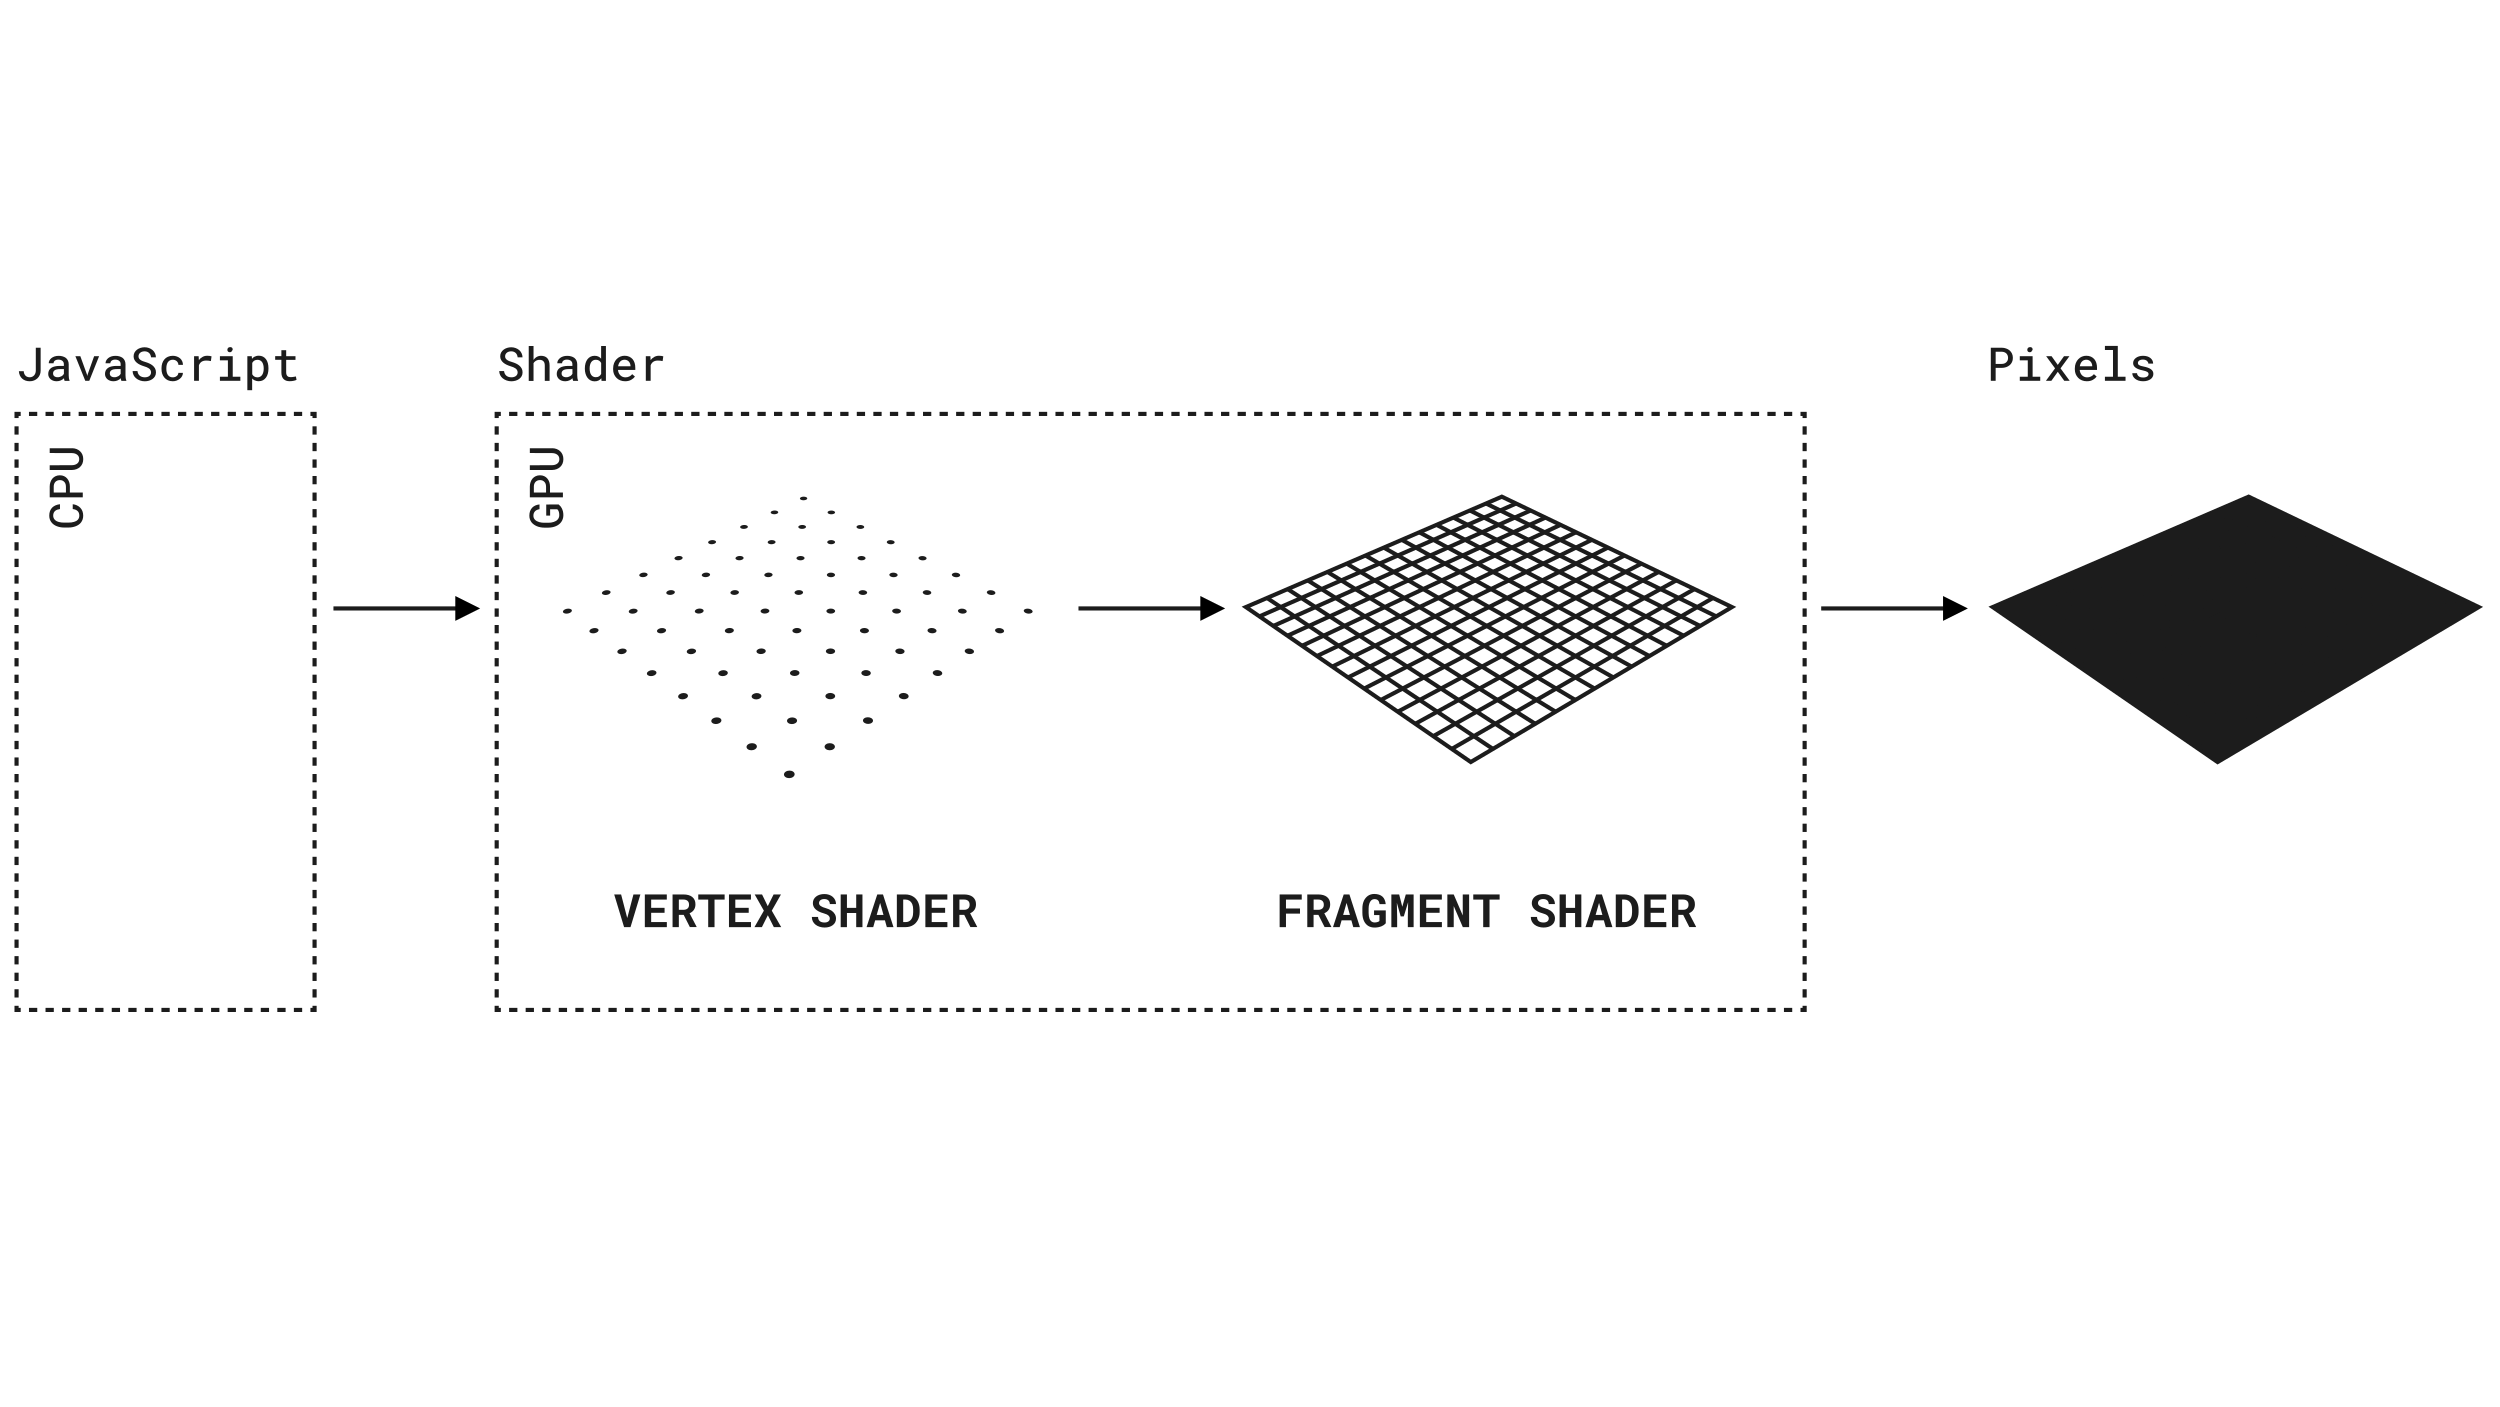 <?xml version="1.0" encoding="UTF-8"?>
<svg id="images" xmlns="http://www.w3.org/2000/svg" width="604" height="340" xmlns:xlink="http://www.w3.org/1999/xlink" viewBox="0 0 604 340">
  <defs>
    <style>
      .cls-1, .cls-2, .cls-3, .cls-4 {
        stroke: #1c1c1c;
        stroke-miterlimit: 10;
      }

      .cls-1, .cls-3, .cls-4 {
        fill: none;
      }

      .cls-5 {
        fill: #000;
      }

      .cls-5, .cls-6 {
        stroke-width: 0px;
      }

      .cls-2, .cls-6 {
        fill: #1c1c1c;
      }

      .cls-3 {
        stroke-dasharray: 0 0 2 2;
      }

      .cls-4 {
        stroke-dasharray: 0 0 2 2;
      }
    </style>
    <symbol id="arrow_2" data-name="arrow 2" viewBox="0 0 6 6">
      <polygon class="cls-5" points="3 0 6 6 0 6 3 0"/>
    </symbol>
  </defs>
  <g>
    <path class="cls-6" d="M135.37,122.25c.12.15.23.31.32.48.14.25.24.53.32.82.07.29.1.61.1.94,0,.32-.05.61-.14.88-.09.27-.21.52-.37.74-.16.22-.34.41-.56.58s-.46.31-.72.42c-.27.12-.56.21-.87.27-.31.06-.63.09-.96.1h-.97c-.32,0-.63-.03-.94-.09-.3-.05-.59-.14-.86-.25-.26-.11-.5-.24-.72-.4-.22-.15-.41-.33-.58-.54-.16-.22-.29-.46-.39-.73s-.14-.57-.14-.89c0-.4.06-.75.17-1.07.12-.32.28-.6.49-.83.22-.23.48-.42.78-.55s.64-.23,1.02-.26v1.15c-.22.04-.42.09-.6.17s-.34.17-.46.3c-.13.13-.23.28-.31.46-.07.18-.11.39-.11.64,0,.21.03.39.1.55.07.16.16.31.28.43.13.14.28.25.46.34.18.09.37.17.57.23.19.05.39.1.6.12.21.03.41.04.62.04h.98c.23,0,.45-.02.67-.05.22-.03.43-.08.63-.15.18-.06.35-.13.5-.22.16-.09.29-.19.41-.32.13-.14.24-.29.31-.47.08-.18.12-.39.12-.61,0-.14,0-.27-.02-.41s-.04-.28-.08-.41c-.04-.13-.09-.25-.16-.36-.07-.11-.15-.2-.25-.27h-1.7s0,1.53,0,1.53h-.94v-2.67l3-.02c.14.12.27.25.39.4Z"/>
    <path class="cls-6" d="M136,118.99v1.17h-7.99v-2.63c0-.38.06-.74.18-1.06.11-.33.27-.62.48-.86.21-.24.46-.43.77-.57.3-.14.65-.21,1.03-.21s.71.07,1.01.21c.3.14.55.33.75.57.21.25.37.53.48.86s.17.68.17,1.06v1.46h3.12ZM131.92,117.53c0-.23-.03-.44-.1-.63-.07-.19-.17-.35-.3-.48-.12-.14-.28-.24-.45-.32-.18-.07-.38-.11-.6-.11s-.43.04-.61.11c-.18.08-.34.18-.47.31-.13.14-.23.3-.3.49-.07.19-.11.4-.11.63v1.46h2.95v-1.46Z"/>
    <path class="cls-6" d="M133.39,108.29c.4,0,.76.06,1.09.19.33.13.62.31.86.54.25.23.44.51.57.83.14.32.2.68.2,1.08s-.07.75-.2,1.07c-.14.32-.32.59-.57.82-.24.23-.53.4-.86.53-.33.13-.7.19-1.09.2h-5.38v-1.14l5.38-.02c.25,0,.47-.04.69-.1.21-.06.4-.16.56-.28.16-.12.28-.27.37-.45s.13-.39.13-.62-.04-.45-.13-.63c-.09-.18-.21-.34-.38-.46-.16-.12-.34-.22-.55-.28-.21-.06-.44-.1-.69-.1l-5.38-.02v-1.14h5.38Z"/>
  </g>
  <g>
    <path class="cls-6" d="M18.6,122.11c.31.14.58.33.8.57.22.23.4.51.52.83.12.32.18.68.18,1.08,0,.33-.05.63-.14.9-.09.27-.22.51-.38.73-.16.21-.35.39-.57.54-.22.15-.46.28-.72.38-.26.1-.54.18-.83.23-.29.05-.6.08-.91.08h-1.1c-.3,0-.6-.03-.89-.08-.29-.05-.56-.13-.82-.23-.27-.1-.53-.24-.75-.4s-.43-.36-.59-.58c-.16-.21-.28-.45-.37-.71-.09-.27-.13-.56-.13-.88,0-.41.06-.78.18-1.1.12-.32.3-.6.52-.83.23-.23.5-.41.82-.55.32-.14.68-.23,1.07-.27v1.17c-.24.03-.46.08-.66.15s-.37.17-.52.3c-.15.13-.26.29-.34.47-.08.19-.12.41-.12.66,0,.2.03.39.1.55.06.16.15.3.26.42.12.14.27.26.44.35.18.09.37.17.57.22.19.05.39.09.6.12s.42.03.63.03h1.11c.23,0,.46-.01.68-.04s.43-.07.63-.13c.18-.05.35-.12.51-.2s.29-.19.41-.31c.12-.13.21-.27.27-.44.07-.16.1-.35.1-.57,0-.25-.04-.47-.11-.65-.07-.19-.18-.34-.32-.47-.14-.13-.31-.23-.5-.31-.2-.08-.41-.13-.66-.15v-1.17c.38.04.72.13,1.03.28Z"/>
    <path class="cls-6" d="M20,118.99v1.17h-7.99v-2.63c0-.38.06-.74.18-1.06.11-.33.27-.62.48-.86.21-.24.46-.43.77-.57.3-.14.65-.21,1.03-.21s.71.07,1.01.21c.3.14.55.33.75.57.21.25.37.53.48.86s.17.68.17,1.06v1.46h3.12ZM15.92,117.53c0-.23-.03-.44-.1-.63-.07-.19-.17-.35-.3-.48-.12-.14-.28-.24-.45-.32-.18-.07-.38-.11-.6-.11s-.43.04-.61.11c-.18.08-.34.18-.47.31-.13.14-.23.3-.3.49-.07.19-.11.4-.11.63v1.46h2.95v-1.46Z"/>
    <path class="cls-6" d="M17.39,108.29c.4,0,.76.06,1.09.19.33.13.62.31.86.54.25.23.44.51.57.83.14.32.2.68.2,1.08s-.07.75-.2,1.07c-.14.32-.32.59-.57.82-.24.23-.53.4-.86.53-.33.13-.7.19-1.09.2h-5.38v-1.14l5.38-.02c.25,0,.47-.04.69-.1.21-.06.4-.16.56-.28.16-.12.28-.27.37-.45s.13-.39.13-.62-.04-.45-.13-.63c-.09-.18-.21-.34-.38-.46-.16-.12-.34-.22-.55-.28-.21-.06-.44-.1-.69-.1l-5.38-.02v-1.14h5.38Z"/>
  </g>
  <g>
    <path class="cls-6" d="M9.82,84.01v5.55c0,.37-.07.72-.21,1.03-.14.31-.32.58-.55.8-.24.23-.52.4-.83.53-.32.13-.66.19-1.03.19s-.73-.05-1.04-.16c-.31-.11-.58-.27-.81-.48-.23-.2-.41-.46-.55-.76-.14-.3-.21-.64-.24-1.02h1.18c0,.21.04.41.11.58s.16.33.28.46c.12.14.27.24.45.31.18.07.38.11.61.11s.42-.04.6-.13c.18-.08.33-.2.46-.34.12-.14.22-.31.29-.5.07-.19.1-.39.11-.61v-5.55h1.18Z"/>
    <path class="cls-6" d="M15.51,91.72c-.03-.11-.04-.22-.05-.34-.1.1-.21.19-.33.28-.12.09-.25.16-.4.23-.15.07-.3.12-.47.16-.17.04-.35.06-.54.06-.31,0-.59-.04-.85-.13-.25-.09-.47-.21-.65-.37-.18-.16-.32-.34-.42-.56-.1-.21-.15-.45-.15-.7,0-.33.06-.61.19-.86.13-.25.32-.46.56-.62.24-.16.52-.28.86-.35s.71-.12,1.13-.12h1.04v-.43c0-.17-.03-.32-.09-.45-.06-.13-.15-.25-.26-.34-.11-.09-.25-.17-.41-.22-.16-.05-.35-.08-.56-.08-.19,0-.35.02-.5.07-.15.05-.27.11-.37.19-.1.08-.17.17-.22.28-.05.11-.08.22-.08.34h-1.16c0-.23.05-.45.16-.66.11-.21.27-.4.48-.58.2-.16.46-.3.75-.4.3-.1.63-.15,1.01-.15.34,0,.66.04.96.13.29.08.55.21.77.37.21.17.38.38.5.64.12.25.19.55.19.88v2.69c0,.23.02.46.05.68.04.22.09.41.16.57v.09h-1.2c-.04-.08-.07-.17-.09-.28ZM14.43,91.07c.16-.05.3-.11.44-.18.13-.08.25-.16.34-.26.1-.1.17-.2.23-.31v-1.15h-.9c-.32,0-.59.03-.83.08-.23.05-.42.14-.56.25-.11.09-.19.19-.25.31-.05.12-.08.25-.08.4,0,.14.02.26.07.38.05.12.11.21.21.29.09.08.21.14.35.19.14.05.3.07.48.07s.36-.02.52-.07Z"/>
    <path class="cls-6" d="M18.21,86.06h1.2l1.59,4.4.09.38.09-.38,1.56-4.4h1.2l-2.37,5.94h-.97l-2.39-5.94Z"/>
    <path class="cls-6" d="M29.23,91.72c-.03-.11-.04-.22-.05-.34-.1.1-.21.19-.33.28-.12.09-.25.16-.4.23-.15.07-.3.12-.47.16-.17.04-.35.06-.54.06-.31,0-.59-.04-.85-.13-.25-.09-.47-.21-.65-.37-.18-.16-.32-.34-.42-.56-.1-.21-.15-.45-.15-.7,0-.33.06-.61.19-.86.13-.25.32-.46.56-.62.24-.16.52-.28.86-.35s.71-.12,1.13-.12h1.04v-.43c0-.17-.03-.32-.09-.45-.06-.13-.15-.25-.26-.34-.11-.09-.25-.17-.41-.22-.16-.05-.35-.08-.56-.08-.19,0-.35.02-.5.07-.15.05-.27.11-.37.19-.1.08-.17.17-.22.28-.05.11-.08.22-.08.34h-1.16c0-.23.05-.45.16-.66.11-.21.27-.4.48-.58.2-.16.46-.3.75-.4.3-.1.63-.15,1.01-.15.34,0,.66.04.96.13.29.08.55.21.77.37.21.17.38.38.5.64.12.25.19.55.19.88v2.69c0,.23.02.46.05.68.04.22.09.41.16.57v.09h-1.2c-.04-.08-.07-.17-.09-.28ZM28.14,91.07c.16-.05.3-.11.44-.18.13-.08.25-.16.34-.26.1-.1.17-.2.23-.31v-1.15h-.9c-.32,0-.59.03-.83.08-.23.05-.42.14-.56.25-.11.09-.19.19-.25.31-.05.12-.08.25-.08.4,0,.14.02.26.07.38.05.12.11.21.21.29.09.08.21.14.35.19.14.05.3.07.48.07s.36-.02.52-.07Z"/>
    <path class="cls-6" d="M36.35,89.41c-.09-.16-.22-.29-.38-.41-.16-.11-.34-.2-.54-.29-.2-.08-.42-.15-.64-.22-.33-.1-.64-.22-.94-.36-.3-.14-.57-.31-.8-.5-.23-.19-.42-.42-.56-.67-.14-.25-.21-.54-.21-.87s.07-.65.22-.92c.15-.27.35-.5.6-.69.25-.19.53-.33.85-.43.32-.1.65-.15.99-.15.37,0,.71.06,1.04.18.33.12.62.28.87.49.25.21.45.47.59.77.15.3.22.63.23.99h-1.18c-.02-.22-.07-.41-.15-.59s-.18-.33-.31-.45c-.13-.13-.29-.23-.47-.3-.18-.07-.4-.11-.63-.11-.2,0-.38.03-.56.08-.18.05-.33.13-.47.24-.14.1-.24.23-.32.38-.08.15-.12.32-.12.51,0,.21.05.39.15.54.1.15.24.28.41.38.16.11.34.2.55.27.2.07.41.14.61.2.29.09.58.19.86.32.28.12.54.28.77.46.26.2.47.44.63.72.16.28.24.61.24.98s-.08.67-.23.94c-.15.27-.36.49-.61.67-.25.18-.54.32-.86.41-.33.09-.66.14-1,.14-.39,0-.77-.06-1.14-.19s-.7-.31-.98-.55c-.25-.21-.45-.46-.59-.75-.15-.29-.22-.61-.23-.98h1.17c.03.25.09.46.18.65.1.19.22.34.37.47.15.13.33.22.54.29.2.06.43.1.68.1.2,0,.39-.02.57-.07.18-.05.34-.12.48-.22.14-.1.25-.22.33-.37.08-.15.13-.32.13-.51,0-.22-.05-.4-.14-.56Z"/>
    <path class="cls-6" d="M42.25,91.09c.16-.05.31-.13.43-.23.13-.09.23-.21.3-.34.07-.13.11-.28.11-.43h1.1c0,.27-.07.54-.2.78-.13.25-.31.46-.54.64-.22.18-.48.33-.78.44-.29.11-.6.16-.92.16-.45,0-.85-.08-1.19-.24s-.62-.38-.85-.65c-.23-.27-.4-.59-.52-.94-.12-.36-.17-.74-.17-1.14v-.21c0-.4.06-.78.17-1.14.12-.36.29-.68.52-.95.22-.27.5-.49.85-.64s.74-.24,1.19-.24c.35,0,.68.06.98.17.3.11.56.26.78.45.22.2.39.43.51.7.12.27.18.56.18.88h-1.1c0-.17-.03-.33-.1-.48-.07-.15-.16-.28-.28-.4-.12-.11-.26-.2-.43-.27-.17-.07-.35-.1-.54-.1-.29,0-.54.06-.74.18-.2.12-.36.27-.48.46-.12.19-.21.41-.26.65-.05.24-.08.48-.08.73v.21c0,.25.03.49.08.74.05.24.14.46.26.65.12.19.27.34.47.46s.45.18.75.18c.17,0,.34-.03.5-.08Z"/>
    <path class="cls-6" d="M50.65,85.99c.2.03.35.06.46.1l-.16,1.15c-.2-.04-.39-.08-.58-.1-.19-.02-.38-.03-.57-.03-.23,0-.45.03-.63.08-.19.05-.35.13-.5.23-.14.1-.26.22-.36.36-.1.14-.19.3-.25.48v3.74h-1.17v-5.94h1.1l.05.81v.14c.25-.33.54-.58.88-.77.34-.19.72-.29,1.14-.29.2,0,.4.01.6.04Z"/>
    <path class="cls-6" d="M56.23,86.06v4.96h1.84v.98h-4.94v-.98h1.93v-3.97h-1.93v-.99h3.1ZM54.98,84.25c.03-.08.08-.16.14-.22.05-.05.13-.09.21-.12.09-.03.18-.05.28-.05.15,0,.27.03.37.09s.16.15.2.25c.04.1.05.2.03.3-.03.1-.08.18-.16.25-.04.12-.11.21-.21.27s-.24.09-.4.07c-.17-.02-.29-.08-.38-.19-.08-.11-.13-.24-.13-.39,0-.09.02-.18.05-.27Z"/>
    <path class="cls-6" d="M59.77,86.06h1.06l.05.63c.08-.1.17-.19.26-.28.1-.08.2-.15.31-.21.15-.08.31-.14.49-.19s.37-.07.58-.07c.38,0,.72.07,1.01.22.29.15.54.36.73.62.2.27.35.59.45.96.1.37.15.78.15,1.22v.12c0,.42-.05.82-.15,1.19-.1.37-.25.69-.45.96-.2.27-.44.48-.73.64-.29.15-.62.23-1,.23-.22,0-.42-.02-.61-.07-.19-.05-.36-.11-.51-.19-.09-.05-.18-.12-.26-.18-.08-.07-.16-.14-.23-.22v2.84h-1.16v-8.22ZM63.62,88.19c-.06-.25-.15-.47-.27-.66-.12-.19-.28-.33-.47-.44-.19-.11-.42-.16-.68-.16-.15,0-.28.02-.41.05-.13.03-.24.08-.34.14-.11.07-.21.15-.29.24-.09.09-.16.2-.22.32v2.75c.06.11.13.2.2.29s.16.17.26.23c.11.07.23.12.36.16.14.04.28.06.44.06.26,0,.49-.06.68-.17.19-.11.35-.26.47-.45.12-.19.21-.41.27-.66.06-.25.09-.51.09-.79v-.12c0-.27-.03-.54-.09-.78Z"/>
    <path class="cls-6" d="M69.14,86.06h2.25v.88h-2.25v3.03c0,.23.03.41.09.56.06.15.13.27.23.35.1.09.21.16.35.19s.28.05.43.05c.11,0,.23,0,.35-.02.12-.01.23-.03.35-.05.11-.02.21-.04.31-.05s.18-.04.24-.05l.15.82c-.09.05-.2.1-.33.14-.13.04-.26.07-.41.1-.15.03-.3.05-.47.07-.16.01-.33.02-.49.02-.28,0-.54-.04-.78-.12-.24-.08-.44-.2-.62-.37-.18-.16-.31-.38-.41-.65-.1-.27-.15-.58-.15-.96v-3.07h-1.5v-.88h1.5v-1.44h1.16v1.44Z"/>
  </g>
  <g>
    <path class="cls-6" d="M148.38,216.1h1.68l1.34,5.16.14.53.15-.54,1.35-5.15h1.68l-2.39,7.9h-1.55l-2.39-7.9Z"/>
    <path class="cls-6" d="M157.32,220.54v2.23h3.79v1.23h-5.32v-7.9h5.31v1.24h-3.78v1.99h3.24v1.2h-3.24Z"/>
    <path class="cls-6" d="M164.01,221.05v2.95h-1.52v-7.9h2.65c.44,0,.83.05,1.19.15.35.1.66.25.91.45.25.2.44.45.58.74.14.3.2.64.2,1.03,0,.28-.03.54-.1.76-.07.23-.16.43-.28.6-.13.18-.28.34-.45.47-.18.13-.37.25-.59.35l1.7,3.26v.07h-1.63l-1.49-2.95h-1.16ZM165.13,219.81c.24,0,.44-.03.62-.1s.32-.16.44-.29c.09-.1.17-.22.21-.36.05-.14.07-.3.07-.47,0-.21-.03-.4-.09-.56-.06-.16-.16-.29-.28-.4-.11-.09-.25-.17-.41-.22-.16-.05-.35-.08-.56-.08h-1.12v2.47h1.13Z"/>
    <path class="cls-6" d="M172.63,217.34v6.66h-1.53v-6.66h-2.4v-1.24h6.37v1.24h-2.44Z"/>
    <path class="cls-6" d="M177.65,220.54v2.23h3.79v1.23h-5.32v-7.9h5.31v1.24h-3.78v1.99h3.24v1.2h-3.24Z"/>
    <path class="cls-6" d="M186.89,216.1h1.79l-2.22,3.92,2.28,3.98h-1.78l-1.45-2.88-1.44,2.88h-1.8l2.28-3.98-2.22-3.92h1.78l1.38,2.83,1.41-2.83Z"/>
    <path class="cls-6" d="M200.4,221.54c-.05-.12-.13-.24-.25-.35-.12-.1-.27-.2-.46-.29-.19-.09-.43-.17-.71-.25-.44-.12-.82-.26-1.15-.43s-.6-.36-.81-.56c-.21-.2-.37-.43-.47-.67-.11-.25-.16-.51-.16-.8,0-.33.07-.63.21-.91.14-.27.34-.5.59-.69.25-.19.54-.34.88-.44.34-.1.71-.15,1.11-.15s.79.06,1.13.18c.34.12.64.29.88.5.25.22.44.47.58.77.14.3.21.62.21.98h-1.49c0-.18-.04-.34-.09-.49-.06-.15-.14-.28-.25-.39-.11-.1-.25-.19-.42-.25-.16-.06-.36-.09-.58-.09-.2,0-.38.02-.54.07s-.29.12-.4.2c-.11.09-.19.2-.25.32-.06.12-.08.25-.08.39,0,.15.04.28.11.4.07.12.18.23.32.32.14.1.31.19.51.27s.43.15.68.22c.27.08.53.17.78.28.25.11.47.23.68.37.31.23.56.5.74.81s.28.66.28,1.06c0,.35-.07.66-.21.92-.14.27-.33.5-.58.68-.25.19-.54.33-.88.43-.34.1-.71.14-1.11.14s-.78-.06-1.17-.18-.72-.29-1.01-.52c-.27-.22-.49-.49-.64-.79s-.24-.66-.24-1.07h1.5c0,.24.05.44.12.61.08.17.18.31.32.42.13.11.3.19.49.24.19.05.4.08.63.08.2,0,.38-.02.54-.07.16-.05.29-.11.4-.2.11-.08.19-.18.25-.3.06-.12.09-.25.09-.39s-.02-.27-.07-.4Z"/>
    <path class="cls-6" d="M206.86,224v-3.42h-2.24v3.42h-1.51v-7.9h1.51v3.24h2.24v-3.24h1.51v7.9h-1.51Z"/>
    <path class="cls-6" d="M211.44,222.35l-.47,1.65h-1.61l2.59-7.9h1.38l2.54,7.9h-1.61l-.46-1.65h-2.37ZM213.45,221.05l-.81-2.91-.83,2.91h1.64Z"/>
    <path class="cls-6" d="M216.67,216.1h2.05c.37,0,.71.04,1.03.13.32.09.61.21.87.38.23.13.43.3.61.49.18.19.34.4.47.63.16.28.28.59.36.92.08.34.13.69.13,1.07v.65c0,.37-.04.71-.12,1.04-.08.33-.19.62-.34.9-.14.24-.3.47-.48.67s-.39.38-.61.51c-.26.16-.54.29-.85.37-.31.09-.64.13-.99.13h-2.12v-7.9ZM218.21,222.77h.59c.19,0,.36-.02.53-.07.16-.05.31-.12.44-.21.14-.09.26-.21.37-.36.11-.15.21-.32.28-.51.07-.17.11-.36.15-.57.03-.21.05-.43.05-.68v-.66c0-.23-.02-.44-.05-.65-.03-.2-.08-.39-.15-.56-.08-.2-.18-.38-.31-.54-.13-.16-.28-.29-.45-.39-.13-.08-.27-.13-.43-.18-.16-.04-.33-.06-.51-.06h-.51v5.44Z"/>
    <path class="cls-6" d="M225.1,220.54v2.23h3.79v1.23h-5.32v-7.9h5.31v1.24h-3.78v1.99h3.24v1.2h-3.24Z"/>
    <path class="cls-6" d="M231.79,221.05v2.95h-1.52v-7.9h2.65c.44,0,.83.05,1.19.15.35.1.66.25.91.45.25.2.44.45.58.74.14.3.2.64.2,1.03,0,.28-.03.54-.1.76-.07.23-.16.43-.28.6-.13.18-.28.34-.45.47s-.37.25-.59.35l1.7,3.26v.07h-1.63l-1.49-2.95h-1.16ZM232.92,219.81c.24,0,.44-.03.62-.1.18-.07.32-.16.44-.29.09-.1.17-.22.21-.36.05-.14.07-.3.07-.47,0-.21-.03-.4-.09-.56s-.16-.29-.28-.4c-.11-.09-.25-.17-.41-.22-.16-.05-.35-.08-.56-.08h-1.12v2.47h1.13Z"/>
  </g>
  <g>
    <path class="cls-6" d="M310.69,220.73v3.27h-1.53v-7.9h5.34v1.24h-3.81v2.15h3.39v1.24h-3.39Z"/>
    <path class="cls-6" d="M317.36,221.05v2.95h-1.52v-7.9h2.65c.44,0,.83.05,1.19.15.35.1.66.25.91.45.25.2.44.45.58.74.14.3.2.64.2,1.03,0,.28-.03.54-.1.76-.07.23-.16.43-.28.6-.13.18-.28.34-.45.47s-.37.25-.59.35l1.7,3.26v.07h-1.63l-1.49-2.95h-1.16ZM318.49,219.81c.24,0,.44-.03.62-.1s.32-.16.44-.29c.09-.1.17-.22.21-.36.05-.14.07-.3.07-.47,0-.21-.03-.4-.09-.56-.06-.16-.16-.29-.28-.4-.11-.09-.25-.17-.41-.22-.16-.05-.35-.08-.56-.08h-1.12v2.47h1.13Z"/>
    <path class="cls-6" d="M324.13,222.35l-.47,1.65h-1.61l2.59-7.9h1.38l2.54,7.9h-1.61l-.46-1.65h-2.37ZM326.14,221.05l-.81-2.91-.83,2.91h1.64Z"/>
    <path class="cls-6" d="M334.42,223.44c-.17.12-.37.23-.6.33-.24.1-.5.18-.79.24-.29.06-.6.09-.93.09-.29,0-.56-.03-.82-.1s-.49-.16-.7-.29c-.21-.13-.4-.29-.57-.48-.17-.19-.32-.4-.44-.65-.14-.27-.24-.57-.31-.91-.07-.34-.11-.7-.11-1.1v-1.07c0-.38.03-.73.1-1.05.07-.32.17-.62.29-.88.12-.24.26-.45.41-.63.16-.19.33-.35.52-.49.22-.16.46-.27.72-.35.26-.08.54-.12.82-.12.44,0,.83.06,1.16.17s.61.27.84.48c.23.21.41.47.53.78.13.3.21.65.25,1.03h-1.49c-.03-.19-.06-.36-.12-.51-.05-.15-.12-.27-.21-.37-.1-.11-.23-.2-.38-.25-.15-.06-.34-.08-.55-.08-.12,0-.23.02-.34.05-.11.04-.21.09-.3.16-.12.09-.23.22-.33.37-.1.15-.18.33-.25.54-.05.16-.09.34-.12.53s-.04.41-.04.63v1.08c0,.29.02.55.06.78.04.24.09.44.16.62.04.1.09.2.15.29.06.09.12.17.19.24.12.12.25.2.4.26.15.06.33.09.52.09.12,0,.24,0,.35-.03.12-.02.22-.04.33-.08.1-.03.19-.07.27-.11.08-.04.14-.09.18-.13v-1.43s-1.3,0-1.3,0v-1.14h2.83v3.11c-.09.12-.23.24-.4.36Z"/>
    <path class="cls-6" d="M338.79,219.07l.85-2.97h1.89v7.9h-1.4v-2.34l.07-3.69-1.04,3.43h-.75l-.93-3.28.07,3.55v2.34h-1.4v-7.9h1.89l.75,2.97Z"/>
    <path class="cls-6" d="M344.57,220.54v2.23h3.79v1.23h-5.32v-7.9h5.31v1.24h-3.78v1.99h3.24v1.2h-3.24Z"/>
    <path class="cls-6" d="M353.42,224l-2.2-5.09v5.09h-1.54v-7.9h1.54l2.18,5.07v-5.07h1.54v7.9h-1.52Z"/>
    <path class="cls-6" d="M359.87,217.34v6.66h-1.53v-6.66h-2.4v-1.24h6.37v1.24h-2.44Z"/>
    <path class="cls-6" d="M374.09,221.54c-.05-.12-.13-.24-.25-.35-.12-.1-.27-.2-.46-.29-.19-.09-.43-.17-.71-.25-.44-.12-.82-.26-1.15-.43s-.6-.36-.81-.56c-.21-.2-.37-.43-.47-.67-.11-.25-.16-.51-.16-.8,0-.33.07-.63.21-.91.14-.27.34-.5.59-.69.25-.19.54-.34.88-.44.34-.1.71-.15,1.11-.15s.79.06,1.13.18c.34.12.64.29.88.5.25.22.44.47.58.77.14.3.21.62.21.98h-1.49c0-.18-.04-.34-.09-.49s-.14-.28-.25-.39c-.11-.1-.25-.19-.41-.25-.16-.06-.36-.09-.58-.09-.2,0-.38.02-.54.07s-.29.12-.4.2c-.11.09-.19.2-.25.32-.06.12-.08.25-.08.39,0,.15.04.28.11.4.07.12.18.23.32.32.14.1.31.19.51.27s.43.15.68.22c.27.08.53.17.78.28.25.11.47.23.68.37.31.23.56.5.74.81s.28.66.28,1.06c0,.35-.07.66-.21.92-.14.27-.33.5-.58.68-.25.19-.54.33-.88.43-.34.1-.71.14-1.11.14s-.78-.06-1.17-.18c-.39-.12-.72-.29-1.01-.52-.27-.22-.49-.49-.64-.79s-.24-.66-.24-1.07h1.5c0,.24.05.44.12.61.08.17.18.31.32.42.13.11.3.19.49.24.19.05.4.08.63.08.2,0,.38-.02.54-.07.16-.05.29-.11.4-.2.11-.08.19-.18.25-.3.06-.12.09-.25.09-.39s-.02-.27-.07-.4Z"/>
    <path class="cls-6" d="M380.54,224v-3.42h-2.23v3.42h-1.51v-7.9h1.51v3.24h2.23v-3.24h1.51v7.9h-1.51Z"/>
    <path class="cls-6" d="M385.13,222.35l-.47,1.65h-1.61l2.59-7.9h1.38l2.54,7.9h-1.61l-.46-1.65h-2.37ZM387.14,221.05l-.81-2.91-.83,2.91h1.64Z"/>
    <path class="cls-6" d="M390.36,216.1h2.05c.37,0,.71.04,1.03.13.32.09.61.21.87.38.23.13.43.3.61.49.18.19.34.4.47.63.16.28.28.59.36.92.08.34.13.69.13,1.07v.65c0,.37-.04.71-.12,1.04-.08.33-.19.62-.34.9-.14.24-.3.47-.48.67s-.39.38-.61.51c-.26.16-.54.29-.85.37-.31.09-.64.13-.99.13h-2.12v-7.9ZM391.9,222.77h.59c.19,0,.36-.02.53-.07.16-.05.31-.12.44-.21.14-.09.26-.21.37-.36.11-.15.21-.32.28-.51.07-.17.11-.36.15-.57.03-.21.05-.43.05-.68v-.66c0-.23-.02-.44-.05-.65-.03-.2-.08-.39-.15-.56-.08-.2-.18-.38-.31-.54-.13-.16-.28-.29-.45-.39-.13-.08-.27-.13-.43-.18-.16-.04-.33-.06-.51-.06h-.51v5.44Z"/>
    <path class="cls-6" d="M398.79,220.54v2.23h3.79v1.23h-5.32v-7.9h5.31v1.24h-3.78v1.99h3.24v1.2h-3.24Z"/>
    <path class="cls-6" d="M405.48,221.05v2.95h-1.52v-7.9h2.65c.44,0,.83.05,1.19.15.35.1.66.25.91.45.25.2.44.45.58.74.14.3.2.64.2,1.03,0,.28-.03.54-.1.76-.07.23-.16.43-.28.6-.13.18-.28.34-.45.47-.18.13-.37.25-.59.35l1.7,3.26v.07h-1.63l-1.49-2.95h-1.16ZM406.61,219.81c.23,0,.44-.03.62-.1.18-.07.32-.16.44-.29.09-.1.17-.22.21-.36.05-.14.07-.3.07-.47,0-.21-.03-.4-.09-.56-.06-.16-.16-.29-.28-.4-.11-.09-.25-.17-.41-.22-.16-.05-.35-.08-.56-.08h-1.12v2.47h1.13Z"/>
  </g>
  <g>
    <path class="cls-6" d="M124.92,89.41c-.09-.16-.22-.29-.38-.41-.16-.11-.34-.2-.54-.29-.2-.08-.42-.15-.64-.22-.33-.1-.64-.22-.94-.36-.3-.14-.57-.31-.8-.5-.23-.19-.42-.42-.56-.67-.14-.25-.21-.54-.21-.87s.07-.65.22-.92c.15-.27.35-.5.6-.69.25-.19.53-.33.85-.43.32-.1.65-.15.99-.15.37,0,.71.06,1.04.18.33.12.62.28.87.49.25.21.45.47.59.77.15.3.22.63.23.99h-1.18c-.02-.22-.07-.41-.15-.59s-.18-.33-.31-.45c-.13-.13-.29-.23-.47-.3-.18-.07-.4-.11-.63-.11-.2,0-.38.03-.56.08-.18.05-.33.13-.47.24-.14.1-.24.23-.32.38-.08.15-.12.32-.12.51,0,.21.05.39.15.54.1.15.24.28.41.38.16.11.34.2.55.27.2.07.41.14.61.2.29.09.58.19.86.32.28.12.54.28.77.46.26.2.47.44.63.72.16.28.24.61.24.98s-.08.67-.23.94c-.15.27-.36.49-.61.67-.25.18-.54.32-.86.41-.33.09-.66.14-1,.14-.39,0-.77-.06-1.14-.19s-.7-.31-.98-.55c-.25-.21-.45-.46-.59-.75-.15-.29-.22-.61-.23-.98h1.17c.03.25.09.46.18.65.1.19.22.34.37.47.15.13.33.22.54.29.2.06.43.1.68.1.2,0,.39-.02.57-.07.18-.05.34-.12.48-.22.14-.1.25-.22.33-.37.08-.15.13-.32.13-.51,0-.22-.05-.4-.14-.56Z"/>
    <path class="cls-6" d="M129.19,86.6c.1-.1.2-.19.31-.26.17-.12.35-.22.56-.28.2-.06.42-.1.65-.1.31,0,.59.05.85.14.26.09.47.23.65.42.18.19.32.44.42.74.1.3.15.65.15,1.06v3.69h-1.16v-3.7c0-.23-.03-.43-.08-.6-.05-.17-.13-.31-.24-.42-.11-.12-.25-.21-.41-.27-.16-.06-.35-.09-.56-.08-.17,0-.33.02-.48.07-.15.04-.29.11-.42.19-.1.07-.2.14-.29.23-.09.09-.17.18-.24.29v4.31h-1.16v-8.43h1.16v3.36c.08-.12.17-.23.27-.33Z"/>
    <path class="cls-6" d="M138.37,91.72c-.03-.11-.04-.22-.05-.34-.1.1-.21.19-.33.28-.12.09-.25.16-.4.23-.15.07-.3.12-.47.16-.17.04-.35.06-.54.06-.31,0-.59-.04-.85-.13-.25-.09-.47-.21-.65-.37-.18-.16-.32-.34-.42-.56-.1-.21-.15-.45-.15-.7,0-.33.06-.61.19-.86.13-.25.32-.46.56-.62.24-.16.52-.28.86-.35s.71-.12,1.13-.12h1.04v-.43c0-.17-.03-.32-.09-.45-.06-.13-.15-.25-.26-.34-.11-.09-.25-.17-.41-.22-.16-.05-.35-.08-.56-.08-.19,0-.35.02-.5.07-.15.05-.27.11-.37.19-.1.08-.17.17-.22.28-.05.11-.08.22-.08.34h-1.16c0-.23.05-.45.16-.66.11-.21.27-.4.48-.58.2-.16.46-.3.75-.4.3-.1.63-.15,1.01-.15.34,0,.66.04.96.13.29.08.55.21.77.37.21.17.38.38.5.64.12.25.19.55.19.88v2.69c0,.23.02.46.05.68.04.22.09.41.16.57v.09h-1.2c-.04-.08-.07-.17-.09-.28ZM137.29,91.07c.16-.05.3-.11.44-.18.13-.08.25-.16.34-.26.1-.1.17-.2.23-.31v-1.15h-.9c-.32,0-.59.03-.83.08-.23.05-.42.14-.56.25-.11.09-.19.19-.25.31-.05.12-.08.25-.08.4,0,.14.02.26.07.38.05.12.11.21.21.29.09.08.21.14.35.19.14.05.3.07.48.07s.36-.02.52-.07Z"/>
    <path class="cls-6" d="M141.46,87.76c.11-.37.27-.69.47-.96.2-.27.45-.47.74-.62.29-.15.62-.22.99-.22.34,0,.64.06.9.18.26.12.48.29.67.51v-3.06h1.16v8.43h-1.06l-.05-.63c-.19.24-.43.42-.69.55s-.58.19-.94.19-.68-.08-.97-.23c-.29-.15-.54-.36-.74-.63-.2-.27-.36-.59-.47-.96-.11-.37-.17-.77-.17-1.19v-.12c0-.44.05-.85.16-1.22ZM142.54,89.88c.06.25.15.46.27.65.12.19.27.33.46.44.19.11.41.16.68.16.32,0,.58-.07.79-.21.21-.14.38-.33.5-.58v-2.65c-.12-.23-.29-.42-.5-.56-.21-.14-.47-.21-.78-.21-.26,0-.49.05-.68.16-.19.11-.34.26-.46.44-.12.19-.21.41-.27.66-.06.25-.09.51-.09.79v.12c0,.28.03.54.09.79Z"/>
    <path class="cls-6" d="M149.85,91.89c-.36-.14-.66-.34-.91-.6-.26-.26-.45-.56-.6-.91-.14-.35-.21-.73-.21-1.14v-.23c0-.47.08-.9.23-1.28.15-.38.36-.7.61-.96.25-.26.54-.47.88-.61.33-.14.68-.21,1.04-.21.43,0,.8.07,1.13.22.32.15.6.35.82.61.22.26.38.57.49.92.11.36.16.75.16,1.17v.51h-4.18v.03c.03.27.09.51.18.71.09.2.21.37.36.53.16.16.34.29.55.38.21.09.45.14.7.14.34,0,.66-.07.94-.21.28-.14.51-.32.7-.56l.66.58c-.2.29-.5.55-.9.78-.4.23-.89.35-1.47.35-.43,0-.82-.07-1.18-.22ZM150.33,87.01c-.17.07-.32.17-.46.31-.14.14-.25.3-.34.5-.09.2-.16.42-.2.67h3v-.07c0-.18-.03-.36-.1-.55-.07-.19-.16-.35-.28-.49-.12-.14-.26-.25-.44-.34-.18-.09-.39-.13-.63-.13-.19,0-.38.04-.55.11Z"/>
    <path class="cls-6" d="M159.79,85.99c.2.03.35.06.46.1l-.16,1.15c-.2-.04-.39-.08-.58-.1-.19-.02-.38-.03-.57-.03-.23,0-.45.03-.63.08-.19.05-.35.13-.5.23-.14.1-.26.22-.36.36-.1.14-.19.3-.25.48v3.74h-1.17v-5.94h1.1l.05.81v.14c.25-.33.54-.58.88-.77.34-.19.72-.29,1.14-.29.2,0,.4.01.6.04Z"/>
  </g>
  <g>
    <path class="cls-6" d="M482.15,92h-1.17v-7.99h2.63c.38,0,.74.06,1.06.18.33.11.62.27.86.48.24.21.43.46.57.77.14.3.21.65.21,1.03s-.07.71-.21,1.01c-.14.3-.33.55-.57.75-.25.21-.53.37-.86.48-.33.11-.68.17-1.06.17h-1.46v3.12ZM483.61,87.92c.23,0,.44-.03.63-.1.19-.07.35-.17.48-.3.14-.12.24-.28.32-.45.07-.18.11-.38.11-.6s-.04-.43-.11-.61c-.08-.18-.18-.34-.31-.47-.14-.13-.3-.23-.49-.3-.19-.07-.4-.11-.63-.11h-1.46v2.95h1.46Z"/>
    <path class="cls-6" d="M491.08,86.06v4.96h1.84v.98h-4.94v-.98h1.93v-3.97h-1.93v-.99h3.1ZM489.84,84.25c.03-.08.08-.16.14-.22.05-.05.13-.09.21-.12.09-.03.18-.05.28-.05.15,0,.27.03.37.09s.16.15.2.25c.04.1.05.2.03.3-.03.1-.08.18-.16.25-.04.12-.11.21-.21.27s-.24.09-.4.07c-.17-.02-.29-.08-.38-.19-.08-.11-.13-.24-.13-.39,0-.09.02-.18.05-.27Z"/>
    <path class="cls-6" d="M498.65,86.06h1.32l-2.15,2.93,2.21,3.01h-1.31l-1.56-2.17-1.55,2.17h-1.32l2.21-3.01-2.15-2.93h1.31l1.49,2.1,1.51-2.1Z"/>
    <path class="cls-6" d="M503,91.89c-.36-.14-.66-.34-.91-.6-.26-.26-.45-.56-.6-.91-.14-.35-.21-.73-.21-1.14v-.23c0-.47.08-.9.23-1.28s.36-.7.61-.96c.25-.26.54-.47.88-.61.33-.14.68-.21,1.04-.21.43,0,.8.07,1.13.22.32.15.6.35.82.61.22.26.38.57.49.92.11.36.16.75.16,1.17v.51h-4.18v.03c.03.27.09.51.18.71s.21.37.36.53c.16.16.34.29.55.38.21.09.45.14.7.14.34,0,.66-.07.94-.21.28-.14.51-.32.7-.56l.66.58c-.2.29-.5.55-.9.78-.4.23-.89.35-1.47.35-.43,0-.82-.07-1.18-.22ZM503.48,87.01c-.17.07-.32.17-.46.31-.14.14-.25.3-.34.5-.09.2-.16.42-.2.67h3v-.07c0-.18-.03-.36-.1-.55-.07-.19-.16-.35-.28-.49-.12-.14-.26-.25-.44-.34-.18-.09-.39-.13-.63-.13-.19,0-.38.04-.55.11Z"/>
    <path class="cls-6" d="M511.66,83.57v7.45h1.87v.98h-4.98v-.98h1.95v-6.46h-1.95v-.99h3.12Z"/>
    <path class="cls-6" d="M519.03,90.11c-.05-.09-.12-.17-.23-.25-.11-.07-.26-.14-.45-.2-.18-.06-.41-.12-.69-.18-.34-.07-.66-.15-.94-.26-.28-.1-.52-.22-.72-.36-.2-.14-.36-.3-.47-.49-.11-.19-.17-.4-.17-.65s.06-.47.17-.68.28-.4.49-.56c.21-.16.46-.29.75-.38.29-.09.62-.14.97-.14.38,0,.72.05,1.03.14.3.09.56.23.77.4.21.17.38.37.49.6.11.23.17.47.17.74h-1.16c0-.12-.03-.23-.09-.35-.06-.11-.14-.21-.24-.3-.11-.09-.25-.17-.41-.23-.16-.06-.35-.09-.56-.09s-.39.02-.54.07c-.16.04-.29.1-.38.18-.1.08-.18.16-.23.26-.05.1-.08.2-.08.3s.02.21.06.29c.04.09.12.16.22.23.1.07.24.13.41.19.17.06.4.11.67.16.37.07.7.16.99.26.29.1.54.22.75.36.21.14.37.31.48.5s.16.42.16.67-.06.5-.18.72c-.12.22-.29.41-.51.56-.22.15-.48.27-.78.36s-.64.13-1.01.13c-.41,0-.78-.05-1.11-.16-.32-.11-.6-.26-.82-.44-.22-.18-.39-.39-.51-.62-.12-.24-.17-.48-.17-.73h1.14c.01.19.07.36.16.49.09.14.2.25.34.33.14.08.29.14.46.18.17.04.34.05.51.05.25,0,.47-.03.65-.09.19-.06.33-.13.44-.23.08-.07.13-.14.17-.22s.06-.17.06-.27c0-.11-.02-.21-.07-.3Z"/>
  </g>
  <g>
    <polyline class="cls-1" points="436 243 436 244 435 244"/>
    <line class="cls-3" x1="433" y1="244" x2="122" y2="244"/>
    <polyline class="cls-1" points="121 244 120 244 120 243"/>
    <line class="cls-4" x1="120" y1="241" x2="120" y2="102"/>
    <polyline class="cls-1" points="120 101 120 100 121 100"/>
    <line class="cls-3" x1="123" y1="100" x2="434" y2="100"/>
    <polyline class="cls-1" points="435 100 436 100 436 101"/>
    <line class="cls-4" x1="436" y1="103" x2="436" y2="242"/>
  </g>
  <g>
    <polyline class="cls-1" points="76 243 76 244 75 244"/>
    <line class="cls-3" x1="73" y1="244" x2="6" y2="244"/>
    <polyline class="cls-1" points="5 244 4 244 4 243"/>
    <line class="cls-4" x1="4" y1="241" x2="4" y2="102"/>
    <polyline class="cls-1" points="4 101 4 100 5 100"/>
    <line class="cls-3" x1="7" y1="100" x2="74" y2="100"/>
    <polyline class="cls-1" points="75 100 76 100 76 101"/>
    <line class="cls-4" x1="76" y1="103" x2="76" y2="242"/>
  </g>
  <g>
    <path class="cls-6" d="M249.26,148.08c-.35.24-1.02.24-1.49,0s-.57-.63-.22-.86,1.01-.24,1.49,0,.58.62.23.86Z"/>
    <path class="cls-6" d="M240.28,143.58c-.35.23-1,.23-1.46,0s-.53-.59-.18-.82,1-.22,1.45,0,.53.59.18.82Z"/>
    <path class="cls-6" d="M231.75,139.3c-.35.22-.99.22-1.42,0s-.49-.56-.13-.78.99-.21,1.41,0,.49.56.14.78Z"/>
    <path class="cls-6" d="M223.63,135.23c-.36.21-.98.21-1.39,0s-.45-.54-.09-.74.97-.2,1.38,0,.45.54.1.74Z"/>
    <path class="cls-6" d="M215.9,131.35c-.36.2-.96.2-1.35,0s-.41-.51-.06-.71.96-.19,1.35,0,.42.51.06.71Z"/>
    <path class="cls-6" d="M208.53,127.65c-.36.19-.95.19-1.32,0s-.38-.49-.02-.67.94-.19,1.32,0,.39.49.03.67Z"/>
    <path class="cls-6" d="M201.49,124.12c-.36.18-.94.18-1.29,0s-.35-.47,0-.64.93-.18,1.29,0,.36.47,0,.64Z"/>
    <path class="cls-6" d="M194.76,120.74c-.36.17-.92.17-1.26,0s-.32-.45.03-.62.92-.17,1.26,0,.33.45-.03.62Z"/>
    <path class="cls-6" d="M242.36,152.83c-.37.25-1.06.25-1.53,0s-.56-.66-.2-.91,1.05-.25,1.53,0,.57.66.2.91Z"/>
    <path class="cls-6" d="M233.32,148.08c-.37.24-1.04.24-1.49,0s-.52-.63-.15-.86,1.03-.24,1.49,0,.52.62.15.86Z"/>
    <path class="cls-6" d="M224.75,143.57c-.37.23-1.03.23-1.46,0s-.47-.59-.1-.82,1.02-.22,1.45,0,.48.59.11.82Z"/>
    <path class="cls-6" d="M216.61,139.29c-.37.22-1.01.22-1.42,0s-.44-.56-.06-.78,1-.21,1.41,0,.44.56.07.78Z"/>
    <path class="cls-6" d="M208.86,135.22c-.37.21-1,.21-1.39,0s-.4-.54-.03-.74.99-.2,1.38,0,.41.54.03.74Z"/>
    <path class="cls-6" d="M201.48,131.34c-.37.2-.98.2-1.35,0s-.37-.51,0-.71.98-.19,1.35,0,.37.51,0,.71Z"/>
    <path class="cls-6" d="M194.44,127.64c-.37.19-.97.19-1.32,0s-.34-.49.04-.67.96-.19,1.32,0,.34.49-.03.67Z"/>
    <path class="cls-6" d="M187.72,124.11c-.37.18-.95.18-1.29,0s-.31-.47.07-.64.95-.18,1.29,0,.31.47-.06.64Z"/>
    <path class="cls-6" d="M235.07,157.83c-.39.27-1.1.27-1.58,0s-.55-.7-.16-.96,1.09-.26,1.57,0,.56.69.17.96Z"/>
    <path class="cls-6" d="M225.99,152.82c-.39.25-1.08.25-1.53,0s-.5-.66-.11-.91,1.07-.25,1.53,0,.51.66.12.91Z"/>
    <path class="cls-6" d="M217.39,148.07c-.39.24-1.06.24-1.49,0s-.46-.63-.07-.86,1.06-.24,1.49,0,.47.62.08.86Z"/>
    <path class="cls-6" d="M209.22,143.57c-.39.23-1.05.23-1.46,0s-.42-.59-.03-.82,1.04-.22,1.45,0,.43.59.04.82Z"/>
    <path class="cls-6" d="M201.47,139.29c-.39.22-1.03.22-1.42,0s-.38-.56,0-.78,1.02-.21,1.41,0,.39.56,0,.78Z"/>
    <path class="cls-6" d="M194.09,135.22c-.39.21-1.01.21-1.39,0s-.35-.54.04-.74,1.01-.2,1.38,0,.36.54-.04.74Z"/>
    <path class="cls-6" d="M187.06,131.34c-.39.2-1,.2-1.35,0s-.32-.51.07-.71.99-.19,1.35,0,.33.51-.07.71Z"/>
    <path class="cls-6" d="M180.36,127.64c-.39.19-.98.19-1.32,0s-.29-.49.1-.67.98-.19,1.32,0,.3.49-.09.67Z"/>
    <path class="cls-6" d="M227.38,163.12c-.41.28-1.14.28-1.62,0s-.54-.74-.13-1.02,1.13-.28,1.61,0,.55.73.14,1.02Z"/>
    <path class="cls-6" d="M218.26,157.83c-.41.27-1.12.27-1.58,0s-.49-.7-.08-.96,1.11-.26,1.57,0,.5.69.08.96Z"/>
    <path class="cls-6" d="M209.63,152.82c-.41.25-1.1.25-1.53,0s-.45-.66-.03-.91,1.1-.25,1.53,0,.45.66.04.91Z"/>
    <path class="cls-6" d="M201.46,148.07c-.41.24-1.08.24-1.49,0s-.4-.63,0-.86,1.08-.24,1.49,0,.41.62,0,.86Z"/>
    <path class="cls-6" d="M193.7,143.56c-.41.23-1.07.23-1.46,0s-.37-.59.05-.82,1.06-.22,1.45,0,.37.59-.04.82Z"/>
    <path class="cls-6" d="M186.33,139.28c-.41.22-1.05.22-1.42,0s-.33-.56.08-.78,1.04-.21,1.41,0,.34.56-.07.78Z"/>
    <path class="cls-6" d="M179.32,135.21c-.41.21-1.03.21-1.39,0s-.3-.54.11-.74,1.03-.2,1.38,0,.31.54-.1.74Z"/>
    <path class="cls-6" d="M172.64,131.34c-.41.2-1.02.2-1.35,0s-.27-.51.14-.71,1.01-.19,1.35,0,.28.51-.13.71Z"/>
    <path class="cls-6" d="M219.23,168.72c-.44.3-1.18.3-1.67,0s-.52-.78-.09-1.08,1.18-.3,1.66,0,.53.78.1,1.08Z"/>
    <path class="cls-6" d="M210.08,163.12c-.44.28-1.16.28-1.62,0s-.47-.74-.04-1.02,1.16-.28,1.61,0,.48.73.04,1.02Z"/>
    <path class="cls-6" d="M201.44,157.82c-.44.27-1.14.27-1.58,0s-.43-.7.01-.96,1.14-.26,1.57,0,.43.69,0,.96Z"/>
    <path class="cls-6" d="M193.27,152.81c-.44.25-1.12.25-1.53,0s-.39-.66.05-.91,1.12-.25,1.53,0,.39.66-.04.91Z"/>
    <path class="cls-6" d="M185.52,148.06c-.44.24-1.11.24-1.49,0s-.35-.63.09-.86,1.1-.24,1.49,0,.35.62-.08.86Z"/>
    <path class="cls-6" d="M178.17,143.56c-.43.23-1.09.23-1.46,0s-.31-.59.12-.82,1.08-.22,1.45,0,.32.59-.11.82Z"/>
    <path class="cls-6" d="M171.19,139.28c-.43.22-1.07.22-1.42,0s-.28-.56.15-.78,1.06-.21,1.41,0,.29.56-.14.78Z"/>
    <path class="cls-6" d="M164.55,135.21c-.43.21-1.05.21-1.39,0s-.25-.54.18-.74,1.05-.2,1.38,0,.26.54-.17.74Z"/>
    <path class="cls-6" d="M210.59,174.66c-.46.32-1.23.32-1.72,0s-.5-.83-.04-1.14,1.23-.31,1.71,0,.51.83.05,1.14Z"/>
    <path class="cls-6" d="M201.43,168.72c-.46.3-1.21.3-1.67,0s-.45-.78.01-1.08,1.2-.3,1.66,0,.46.78,0,1.08Z"/>
    <path class="cls-6" d="M192.79,163.11c-.46.28-1.19.28-1.62,0s-.41-.74.06-1.02,1.18-.28,1.61,0,.41.73-.05,1.02Z"/>
    <path class="cls-6" d="M184.63,157.82c-.46.27-1.17.27-1.58,0s-.36-.7.1-.96,1.16-.26,1.57,0,.37.69-.09.96Z"/>
    <path class="cls-6" d="M176.91,152.81c-.46.25-1.15.25-1.53,0s-.33-.66.13-.91,1.14-.25,1.53,0,.33.66-.13.91Z"/>
    <path class="cls-6" d="M169.59,148.06c-.46.24-1.13.24-1.49,0s-.29-.63.17-.86,1.12-.24,1.49,0,.3.62-.16.86Z"/>
    <path class="cls-6" d="M162.65,143.56c-.45.23-1.11.23-1.46,0s-.26-.59.19-.82,1.1-.22,1.45,0,.27.59-.19.82Z"/>
    <path class="cls-6" d="M156.06,139.28c-.45.22-1.09.22-1.42,0s-.23-.56.22-.78,1.08-.21,1.41,0,.24.56-.21.78Z"/>
    <path class="cls-6" d="M201.35,181.01c-.49.34-1.29.34-1.77,0s-.48-.88.01-1.21,1.28-.33,1.76,0,.49.88,0,1.21Z"/>
    <path class="cls-6" d="M192.19,174.7c-.49.32-1.26.32-1.72,0s-.43-.83.06-1.14,1.25-.31,1.71,0,.44.83-.05,1.14Z"/>
    <path class="cls-6" d="M183.56,168.75c-.49.3-1.24.3-1.67,0s-.38-.78.11-1.08,1.23-.3,1.66,0,.39.78-.1,1.08Z"/>
    <path class="cls-6" d="M175.43,163.14c-.49.28-1.22.28-1.62,0s-.34-.74.15-1.02,1.21-.28,1.61,0,.35.73-.14,1.02Z"/>
    <path class="cls-6" d="M167.75,157.85c-.49.27-1.19.27-1.58,0s-.3-.7.18-.96,1.18-.26,1.57,0,.31.69-.18.96Z"/>
    <path class="cls-6" d="M160.48,152.83c-.48.25-1.17.25-1.53,0s-.27-.66.22-.91,1.16-.25,1.53,0,.27.66-.21.91Z"/>
    <path class="cls-6" d="M153.6,148.09c-.48.24-1.15.24-1.49,0s-.23-.63.24-.86,1.14-.24,1.49,0,.24.62-.24.86Z"/>
    <path class="cls-6" d="M147.07,143.58c-.48.23-1.13.23-1.46,0s-.21-.59.27-.82,1.12-.22,1.45,0,.21.59-.26.82Z"/>
    <path class="cls-6" d="M191.58,187.73c-.52.36-1.34.36-1.83,0s-.45-.94.07-1.29,1.34-.35,1.82,0,.46.93-.06,1.29Z"/>
    <path class="cls-6" d="M182.44,181.01c-.52.34-1.32.34-1.77,0s-.4-.88.12-1.21,1.31-.33,1.76,0,.41.88-.11,1.21Z"/>
    <path class="cls-6" d="M173.85,174.69c-.52.32-1.29.32-1.72,0s-.35-.83.17-1.14,1.28-.31,1.71,0,.36.83-.16,1.14Z"/>
    <path class="cls-6" d="M165.76,168.74c-.52.3-1.27.3-1.67,0s-.31-.78.21-1.08,1.26-.3,1.66,0,.32.78-.2,1.08Z"/>
    <path class="cls-6" d="M158.14,163.14c-.51.28-1.24.28-1.62,0s-.27-.74.24-1.02,1.23-.28,1.61,0,.28.73-.23,1.02Z"/>
    <path class="cls-6" d="M150.94,157.84c-.51.27-1.22.27-1.58,0s-.24-.7.27-.96,1.21-.26,1.57,0,.24.69-.26.96Z"/>
    <path class="cls-6" d="M144.12,152.83c-.51.25-1.19.25-1.53,0s-.21-.66.3-.91,1.19-.25,1.53,0,.21.66-.29.91Z"/>
    <path class="cls-6" d="M137.67,148.08c-.5.24-1.17.24-1.49,0s-.18-.63.32-.86,1.16-.24,1.49,0,.18.62-.31.86Z"/>
  </g>
  <g>
    <polygon class="cls-1" points="362.84 120 418.43 146.67 355.34 184.11 301.01 146.67 362.84 120"/>
    <line class="cls-1" x1="306.11" y1="144.47" x2="360.68" y2="180.94"/>
    <line class="cls-1" x1="311.09" y1="142.32" x2="365.87" y2="177.86"/>
    <line class="cls-1" x1="315.95" y1="140.22" x2="370.92" y2="174.87"/>
    <line class="cls-1" x1="375.83" y1="171.95" x2="320.7" y2="138.18"/>
    <line class="cls-1" x1="325.34" y1="136.17" x2="380.6" y2="169.12"/>
    <line class="cls-1" x1="329.88" y1="134.21" x2="385.25" y2="166.36"/>
    <line class="cls-1" x1="334.32" y1="132.3" x2="389.78" y2="163.67"/>
    <line class="cls-1" x1="338.67" y1="130.43" x2="394.19" y2="161.05"/>
    <line class="cls-1" x1="342.91" y1="128.6" x2="398.49" y2="158.5"/>
    <line class="cls-1" x1="347.07" y1="126.8" x2="402.68" y2="156.02"/>
    <line class="cls-1" x1="351.14" y1="125.05" x2="406.77" y2="153.59"/>
    <line class="cls-1" x1="355.12" y1="123.33" x2="410.75" y2="151.23"/>
    <line class="cls-1" x1="359.02" y1="121.65" x2="414.64" y2="148.92"/>
    <line class="cls-1" x1="413.85" y1="144.47" x2="350.74" y2="180.94"/>
    <line class="cls-1" x1="409.38" y1="142.32" x2="346.27" y2="177.86"/>
    <line class="cls-1" x1="405" y1="140.22" x2="341.93" y2="174.87"/>
    <line class="cls-1" x1="400.73" y1="138.18" x2="337.7" y2="171.95"/>
    <line class="cls-1" x1="396.56" y1="136.17" x2="333.59" y2="169.12"/>
    <line class="cls-1" x1="392.48" y1="134.21" x2="329.58" y2="166.36"/>
    <line class="cls-1" x1="388.48" y1="132.3" x2="325.68" y2="163.67"/>
    <line class="cls-1" x1="384.58" y1="130.43" x2="321.88" y2="161.05"/>
    <line class="cls-1" x1="380.76" y1="128.6" x2="318.18" y2="158.5"/>
    <line class="cls-1" x1="377.02" y1="126.8" x2="314.57" y2="156.02"/>
    <line class="cls-1" x1="373.37" y1="125.05" x2="311.06" y2="153.59"/>
    <line class="cls-1" x1="369.79" y1="123.33" x2="307.63" y2="151.23"/>
    <line class="cls-1" x1="366.28" y1="121.65" x2="304.28" y2="148.92"/>
  </g>
  <g>
    <polygon class="cls-2" points="543.27 120 598.86 146.67 535.77 184.11 481.44 146.67 543.27 120"/>
    <line class="cls-2" x1="486.53" y1="144.47" x2="541.11" y2="180.94"/>
    <line class="cls-2" x1="491.51" y1="142.32" x2="546.3" y2="177.86"/>
    <line class="cls-2" x1="496.38" y1="140.22" x2="551.34" y2="174.87"/>
    <line class="cls-2" x1="556.25" y1="171.95" x2="501.13" y2="138.18"/>
    <line class="cls-2" x1="505.77" y1="136.17" x2="561.03" y2="169.12"/>
    <line class="cls-2" x1="510.31" y1="134.21" x2="565.68" y2="166.36"/>
    <line class="cls-2" x1="514.75" y1="132.3" x2="570.21" y2="163.67"/>
    <line class="cls-2" x1="519.09" y1="130.43" x2="574.62" y2="161.05"/>
    <line class="cls-2" x1="523.34" y1="128.6" x2="578.92" y2="158.5"/>
    <line class="cls-2" x1="527.5" y1="126.8" x2="583.11" y2="156.02"/>
    <line class="cls-2" x1="531.57" y1="125.05" x2="587.19" y2="153.59"/>
    <line class="cls-2" x1="535.55" y1="123.33" x2="591.18" y2="151.23"/>
    <line class="cls-2" x1="539.45" y1="121.65" x2="595.07" y2="148.92"/>
    <line class="cls-2" x1="594.28" y1="144.47" x2="531.17" y2="180.94"/>
    <line class="cls-2" x1="589.8" y1="142.32" x2="526.7" y2="177.86"/>
    <line class="cls-2" x1="585.43" y1="140.22" x2="522.35" y2="174.87"/>
    <line class="cls-2" x1="581.16" y1="138.18" x2="518.13" y2="171.95"/>
    <line class="cls-2" x1="576.98" y1="136.17" x2="514.01" y2="169.12"/>
    <line class="cls-2" x1="572.9" y1="134.21" x2="510.01" y2="166.36"/>
    <line class="cls-2" x1="568.91" y1="132.3" x2="506.11" y2="163.67"/>
    <line class="cls-2" x1="565.01" y1="130.43" x2="502.31" y2="161.05"/>
    <line class="cls-2" x1="561.19" y1="128.6" x2="498.61" y2="158.5"/>
    <line class="cls-2" x1="557.45" y1="126.8" x2="495" y2="156.02"/>
    <line class="cls-2" x1="553.79" y1="125.05" x2="491.48" y2="153.59"/>
    <line class="cls-2" x1="550.21" y1="123.33" x2="488.05" y2="151.23"/>
    <line class="cls-2" x1="546.71" y1="121.65" x2="484.7" y2="148.92"/>
  </g>
  <line class="cls-1" x1="260.56" y1="147" x2="292" y2="147"/>
  <use width="6" height="6" transform="translate(296 144) rotate(90)" xlink:href="#arrow_2"/>
  <line class="cls-1" x1="80.56" y1="147" x2="112" y2="147"/>
  <use width="6" height="6" transform="translate(116 144) rotate(90)" xlink:href="#arrow_2"/>
  <line class="cls-1" x1="440" y1="147" x2="471.44" y2="147"/>
  <use width="6" height="6" transform="translate(475.44 144) rotate(90)" xlink:href="#arrow_2"/>
</svg>